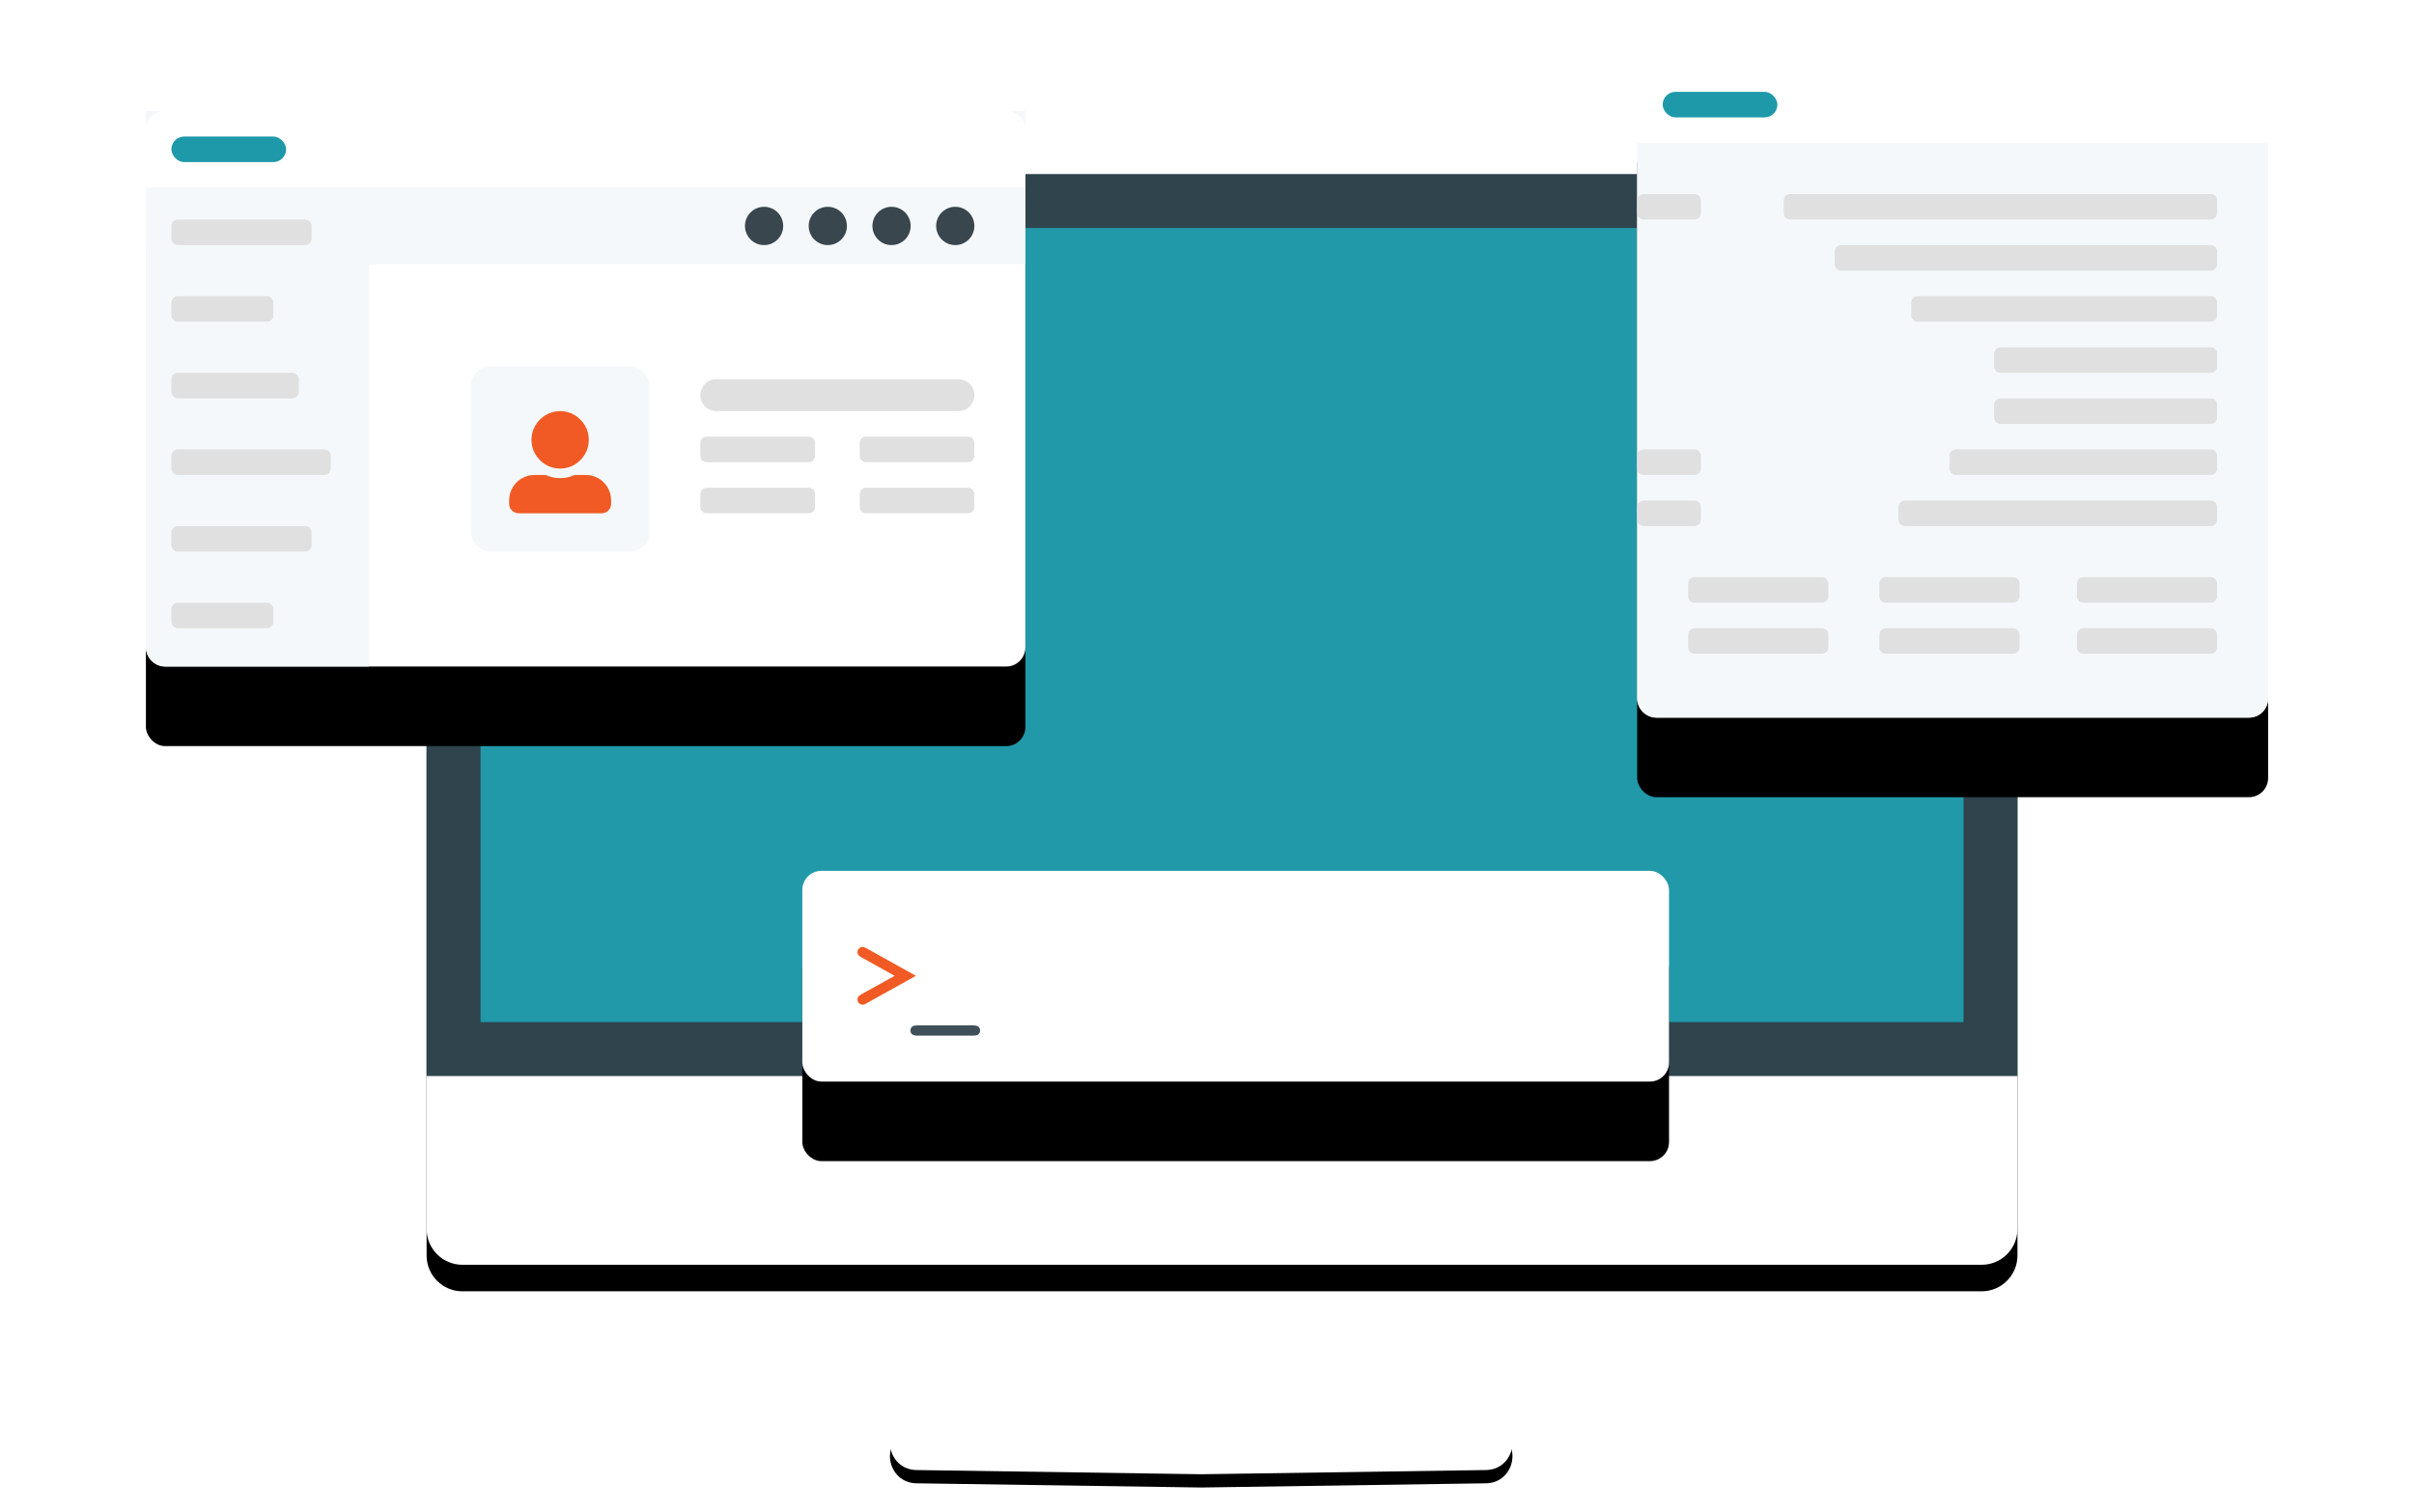 <?xml version="1.0" encoding="UTF-8"?>
<svg width="182px" height="114px" viewBox="0 0 182 114" version="1.1" xmlns="http://www.w3.org/2000/svg" xmlns:xlink="http://www.w3.org/1999/xlink">
    <!-- Generator: sketchtool 63.1 (101010) - https://sketch.com -->
    <title>31D98C09-1A81-4A7C-8F3D-E5738CCADDA7</title>
    <desc>Created with sketchtool.</desc>
    <defs>
        <path d="M81.125,94.548 L78.685,92.609 C75.212,89.849 73.173,85.668 73.138,81.232 L73.102,76.802 C73.038,68.741 66.484,62.239 58.423,62.239 L58.423,62.239 L58.423,62.239 C50.362,62.239 43.808,68.741 43.744,76.802 L43.708,81.232 C43.672,85.668 41.633,89.85 38.161,92.609 L35.721,94.548 C34.236,95.727 35.056,98.118 36.951,98.138 L58.423,98.455 L79.895,98.138 C81.79,98.118 82.61,95.727 81.125,94.548" id="path-1"></path>
        <filter x="-7.5%" y="-6.9%" width="114.9%" height="119.3%" filterUnits="objectBoundingBox" id="filter-2">
            <feOffset dx="0" dy="1" in="SourceAlpha" result="shadowOffsetOuter1"></feOffset>
            <feGaussianBlur stdDeviation="1" in="shadowOffsetOuter1" result="shadowBlurOuter1"></feGaussianBlur>
            <feColorMatrix values="0 0 0 0 0   0 0 0 0 0   0 0 0 0 0  0 0 0 0.16 0" type="matrix" in="shadowBlurOuter1"></feColorMatrix>
        </filter>
        <path d="M117.262,82.662 L2.722,82.662 C1.231,82.662 0.022,81.453 0.022,79.962 L0.022,3.057 C0.022,1.602 1.202,0.422 2.657,0.422 L117.327,0.422 C118.782,0.422 119.962,1.602 119.962,3.057 L119.962,79.962 C119.962,81.453 118.753,82.662 117.262,82.662" id="path-3"></path>
        <filter x="-5.8%" y="-6.1%" width="111.7%" height="117.0%" filterUnits="objectBoundingBox" id="filter-4">
            <feOffset dx="0" dy="2" in="SourceAlpha" result="shadowOffsetOuter1"></feOffset>
            <feGaussianBlur stdDeviation="2" in="shadowOffsetOuter1" result="shadowBlurOuter1"></feGaussianBlur>
            <feColorMatrix values="0 0 0 0 0   0 0 0 0 0   0 0 0 0 0  0 0 0 0.16 0" type="matrix" in="shadowBlurOuter1"></feColorMatrix>
        </filter>
        <rect id="path-5" x="0" y="0" width="47.568" height="49.108" rx="1.44"></rect>
        <filter x="-41.0%" y="-27.5%" width="182.0%" height="179.4%" filterUnits="objectBoundingBox" id="filter-6">
            <feOffset dx="0" dy="6" in="SourceAlpha" result="shadowOffsetOuter1"></feOffset>
            <feGaussianBlur stdDeviation="5.5" in="shadowOffsetOuter1" result="shadowBlurOuter1"></feGaussianBlur>
            <feColorMatrix values="0 0 0 0 0   0 0 0 0 0   0 0 0 0 0  0 0 0 0.16 0" type="matrix" in="shadowBlurOuter1"></feColorMatrix>
        </filter>
        <rect id="path-7" x="0" y="0" width="65.345" height="15.888" rx="1.44"></rect>
        <filter x="-29.8%" y="-85.0%" width="159.7%" height="345.5%" filterUnits="objectBoundingBox" id="filter-8">
            <feOffset dx="0" dy="6" in="SourceAlpha" result="shadowOffsetOuter1"></feOffset>
            <feGaussianBlur stdDeviation="5.5" in="shadowOffsetOuter1" result="shadowBlurOuter1"></feGaussianBlur>
            <feColorMatrix values="0 0 0 0 0   0 0 0 0 0   0 0 0 0 0  0 0 0 0.16 0" type="matrix" in="shadowBlurOuter1"></feColorMatrix>
        </filter>
        <rect id="path-9" x="0" y="0" width="66.306" height="41.886" rx="1.44"></rect>
        <filter x="-29.4%" y="-32.2%" width="158.8%" height="193.1%" filterUnits="objectBoundingBox" id="filter-10">
            <feOffset dx="0" dy="6" in="SourceAlpha" result="shadowOffsetOuter1"></feOffset>
            <feGaussianBlur stdDeviation="5.5" in="shadowOffsetOuter1" result="shadowBlurOuter1"></feGaussianBlur>
            <feColorMatrix values="0 0 0 0 0   0 0 0 0 0   0 0 0 0 0  0 0 0 0.16 0" type="matrix" in="shadowBlurOuter1"></feColorMatrix>
        </filter>
    </defs>
    <g id="Page-1" stroke="none" stroke-width="1" fill="none" fill-rule="evenodd">
        <g id="CC-HubSpot-Agency-2" transform="translate(-950, -1200)">
            <g id="Group" transform="translate(688, 899)">
                <g id="Marketing-Sales-Tech" transform="translate(238, 289)">
                    <g id="marketing_and_sales_technology_graphic" transform="translate(35, 17)">
                        <g id="computer" transform="translate(21.141, 7.703)">
                            <g id="Fill-1" fill-rule="nonzero">
                                <use fill="black" fill-opacity="1" filter="url(#filter-2)" xlink:href="#path-1"></use>
                                <use fill="#FFFFFF" xlink:href="#path-1"></use>
                            </g>
                            <g id="Fill-5" fill-rule="nonzero">
                                <use fill="black" fill-opacity="1" filter="url(#filter-4)" xlink:href="#path-3"></use>
                                <use fill="#FFFFFF" xlink:href="#path-3"></use>
                            </g>
                            <path d="M119.962,68.429 L0.022,68.429 L0.022,3.057 C0.022,1.602 1.202,0.422 2.657,0.422 L117.327,0.422 C118.782,0.422 119.962,1.602 119.962,3.057 L119.962,68.429 Z" id="Fill-9" fill="#2F444D"></path>
                            <polygon id="Fill-11" fill="#2199A9" points="4.089 64.362 115.896 64.362 115.896 4.489 4.089 4.489"></polygon>
                        </g>
                        <g id="page" transform="translate(112.432, 0)" fill-rule="nonzero">
                            <g id="Rectangle">
                                <use fill="black" fill-opacity="1" filter="url(#filter-6)" xlink:href="#path-5"></use>
                                <use fill="#FFFFFF" xlink:href="#path-5"></use>
                            </g>
                            <path d="M1.44,0 L46.128,0 C46.923,-4.16220442e-15 47.568,0.645 47.568,1.44 L47.568,5.777 L47.568,5.777 L0,5.777 L0,1.44 C-9.73949382e-17,0.645 0.645,3.68137012e-16 1.44,0 Z" id="Rectangle" fill="#FFFFFF"></path>
                            <path d="M0,5.777 L47.568,5.777 L47.568,47.668 C47.568,48.463 46.923,49.108 46.128,49.108 L1.44,49.108 C0.645,49.108 -1.24649667e-16,48.463 0,47.668 L0,5.777 L0,5.777 Z" id="Rectangle" fill="#F5F8FA"></path>
                            <path d="M0.48,9.629 L4.325,9.629 C4.59,9.629 4.805,9.844 4.805,10.109 L4.805,11.075 C4.805,11.34 4.59,11.555 4.325,11.555 L0.48,11.555 C0.215,11.555 1.50191552e-16,11.34 0,11.075 L0,10.109 C-3.24649794e-17,9.844 0.215,9.629 0.48,9.629 Z" id="Rectangle" fill="#E0E0E0"></path>
                            <path d="M0.48,28.887 L4.325,28.887 C4.59,28.887 4.805,29.102 4.805,29.367 L4.805,30.333 C4.805,30.598 4.59,30.813 4.325,30.813 L0.48,30.813 C0.215,30.813 1.50191552e-16,30.598 0,30.333 L0,29.367 C-3.24649794e-17,29.102 0.215,28.887 0.48,28.887 Z" id="Rectangle" fill="#E0E0E0"></path>
                            <path d="M0.48,32.738 L4.325,32.738 C4.59,32.738 4.805,32.953 4.805,33.218 L4.805,34.184 C4.805,34.449 4.59,34.664 4.325,34.664 L0.48,34.664 C0.215,34.664 1.50191552e-16,34.449 0,34.184 L0,33.218 C-3.24649794e-17,32.953 0.215,32.738 0.48,32.738 Z" id="Rectangle" fill="#E0E0E0"></path>
                            <path d="M4.324,38.516 L13.934,38.516 C14.2,38.516 14.414,38.731 14.414,38.996 L14.414,39.962 C14.414,40.227 14.2,40.442 13.934,40.442 L4.324,40.442 C4.059,40.442 3.844,40.227 3.844,39.962 L3.844,38.996 C3.844,38.731 4.059,38.516 4.324,38.516 Z" id="Rectangle" fill="#E0E0E0"></path>
                            <path d="M18.738,38.516 L28.349,38.516 C28.614,38.516 28.829,38.731 28.829,38.996 L28.829,39.962 C28.829,40.227 28.614,40.442 28.349,40.442 L18.738,40.442 C18.473,40.442 18.258,40.227 18.258,39.962 L18.258,38.996 C18.258,38.731 18.473,38.516 18.738,38.516 Z" id="Rectangle" fill="#E0E0E0"></path>
                            <path d="M33.633,38.516 L43.244,38.516 C43.509,38.516 43.724,38.731 43.724,38.996 L43.724,39.962 C43.724,40.227 43.509,40.442 43.244,40.442 L33.633,40.442 C33.368,40.442 33.153,40.227 33.153,39.962 L33.153,38.996 C33.153,38.731 33.368,38.516 33.633,38.516 Z" id="Rectangle" fill="#E0E0E0"></path>
                            <path d="M4.324,42.367 L13.934,42.367 C14.2,42.367 14.414,42.582 14.414,42.847 L14.414,43.813 C14.414,44.078 14.2,44.293 13.934,44.293 L4.324,44.293 C4.059,44.293 3.844,44.078 3.844,43.813 L3.844,42.847 C3.844,42.582 4.059,42.367 4.324,42.367 Z" id="Rectangle" fill="#E0E0E0"></path>
                            <path d="M18.738,42.367 L28.349,42.367 C28.614,42.367 28.829,42.582 28.829,42.847 L28.829,43.813 C28.829,44.078 28.614,44.293 28.349,44.293 L18.738,44.293 C18.473,44.293 18.258,44.078 18.258,43.813 L18.258,42.847 C18.258,42.582 18.473,42.367 18.738,42.367 Z" id="Rectangle" fill="#E0E0E0"></path>
                            <path d="M33.633,42.367 L43.244,42.367 C43.509,42.367 43.724,42.582 43.724,42.847 L43.724,43.813 C43.724,44.078 43.509,44.293 43.244,44.293 L33.633,44.293 C33.368,44.293 33.153,44.078 33.153,43.813 L33.153,42.847 C33.153,42.582 33.368,42.367 33.633,42.367 Z" id="Rectangle" fill="#E0E0E0"></path>
                            <path d="M11.531,9.629 L43.244,9.629 C43.509,9.629 43.724,9.844 43.724,10.109 L43.724,11.075 C43.724,11.34 43.509,11.555 43.244,11.555 L11.531,11.555 C11.266,11.555 11.051,11.34 11.051,11.075 L11.051,10.109 C11.051,9.844 11.266,9.629 11.531,9.629 Z" id="Rectangle" fill="#E0E0E0"></path>
                            <path d="M21.141,17.332 L43.244,17.332 C43.509,17.332 43.724,17.547 43.724,17.812 L43.724,18.778 C43.724,19.043 43.509,19.258 43.244,19.258 L21.141,19.258 C20.876,19.258 20.661,19.043 20.661,18.778 L20.661,17.812 C20.661,17.547 20.876,17.332 21.141,17.332 Z" id="Rectangle" fill="#E0E0E0"></path>
                            <path d="M27.387,21.184 L43.244,21.184 C43.509,21.184 43.724,21.399 43.724,21.664 L43.724,22.63 C43.724,22.895 43.509,23.11 43.244,23.11 L27.387,23.11 C27.122,23.11 26.907,22.895 26.907,22.63 L26.907,21.664 C26.907,21.399 27.122,21.184 27.387,21.184 Z" id="Rectangle" fill="#E0E0E0"></path>
                            <path d="M27.387,25.035 L43.244,25.035 C43.509,25.035 43.724,25.25 43.724,25.515 L43.724,26.481 C43.724,26.746 43.509,26.961 43.244,26.961 L27.387,26.961 C27.122,26.961 26.907,26.746 26.907,26.481 L26.907,25.515 C26.907,25.25 27.122,25.035 27.387,25.035 Z" id="Rectangle" fill="#E0E0E0"></path>
                            <path d="M24.024,28.887 L43.244,28.887 C43.509,28.887 43.724,29.102 43.724,29.367 L43.724,30.333 C43.724,30.598 43.509,30.813 43.244,30.813 L24.024,30.813 C23.758,30.813 23.544,30.598 23.544,30.333 L23.544,29.367 C23.544,29.102 23.758,28.887 24.024,28.887 Z" id="Rectangle" fill="#E0E0E0"></path>
                            <path d="M20.18,32.738 L43.244,32.738 C43.509,32.738 43.724,32.953 43.724,33.218 L43.724,34.184 C43.724,34.449 43.509,34.664 43.244,34.664 L20.18,34.664 C19.915,34.664 19.7,34.449 19.7,34.184 L19.7,33.218 C19.7,32.953 19.915,32.738 20.18,32.738 Z" id="Rectangle" fill="#E0E0E0"></path>
                            <path d="M15.375,13.481 L43.244,13.481 C43.509,13.481 43.724,13.695 43.724,13.961 L43.724,14.926 C43.724,15.191 43.509,15.406 43.244,15.406 L15.375,15.406 C15.11,15.406 14.895,15.191 14.895,14.926 L14.895,13.961 C14.895,13.695 15.11,13.481 15.375,13.481 Z" id="Rectangle" fill="#E0E0E0"></path>
                            <rect id="Rectangle" fill="#1E99A9" x="1.922" y="1.926" width="8.649" height="1.926" rx="0.963"></rect>
                        </g>
                        <g id="dev" transform="translate(49.489, 60.662)">
                            <g id="Rectangle" fill-rule="nonzero">
                                <use fill="black" fill-opacity="1" filter="url(#filter-8)" xlink:href="#path-7"></use>
                                <use fill="#FFFFFF" xlink:href="#path-7"></use>
                            </g>
                            <path d="M12.894,12.424 L8.667,12.424 C8.482,12.424 8.35,12.389 8.271,12.318 C8.193,12.248 8.153,12.155 8.153,12.04 C8.153,11.925 8.193,11.831 8.271,11.76 C8.35,11.688 8.482,11.653 8.667,11.653 L12.894,11.653 C13.077,11.653 13.208,11.688 13.286,11.76 C13.365,11.831 13.405,11.925 13.405,12.04 C13.405,12.153 13.366,12.245 13.288,12.316 C13.211,12.388 13.079,12.424 12.894,12.424 Z" id="Path" fill="#3F5059"></path>
                            <path d="M6.963,7.914 L4.471,6.53 C4.346,6.459 4.262,6.397 4.221,6.342 C4.18,6.286 4.159,6.216 4.159,6.131 C4.159,6.023 4.198,5.93 4.276,5.853 C4.353,5.775 4.444,5.736 4.55,5.736 C4.615,5.736 4.715,5.772 4.85,5.845 L8.562,7.914 L4.85,9.983 C4.715,10.058 4.615,10.095 4.55,10.095 C4.444,10.095 4.353,10.056 4.276,9.979 C4.198,9.901 4.159,9.807 4.159,9.697 C4.159,9.611 4.18,9.541 4.221,9.486 C4.262,9.431 4.346,9.368 4.471,9.298 L6.963,7.914 Z" id="Path" fill="#F15A24"></path>
                        </g>
                        <g id="sales" transform="translate(0, 3.37)" fill-rule="nonzero">
                            <g id="Rectangle">
                                <use fill="black" fill-opacity="1" filter="url(#filter-10)" xlink:href="#path-9"></use>
                                <use fill="#FFFFFF" xlink:href="#path-9"></use>
                            </g>
                            <rect id="Rectangle" fill="#F5F8FA" x="24.505" y="19.258" width="13.453" height="13.962" rx="1.44"></rect>
                            <path d="M43.005,20.221 L61.259,20.221 C61.924,20.221 62.462,20.76 62.462,21.424 C62.462,22.089 61.924,22.628 61.259,22.628 L43.005,22.628 C42.341,22.628 41.802,22.089 41.802,21.424 C41.802,20.76 42.341,20.221 43.005,20.221 Z" id="Rectangle" fill="#E0E0E0"></path>
                            <path d="M42.282,24.554 L49.97,24.554 C50.236,24.554 50.45,24.769 50.45,25.034 L50.45,26 C50.45,26.265 50.236,26.48 49.97,26.48 L42.282,26.48 C42.017,26.48 41.802,26.265 41.802,26 L41.802,25.034 C41.802,24.769 42.017,24.554 42.282,24.554 Z" id="Rectangle" fill="#E0E0E0"></path>
                            <path d="M54.294,24.554 L61.982,24.554 C62.248,24.554 62.462,24.769 62.462,25.034 L62.462,26 C62.462,26.265 62.248,26.48 61.982,26.48 L54.294,26.48 C54.029,26.48 53.814,26.265 53.814,26 L53.814,25.034 C53.814,24.769 54.029,24.554 54.294,24.554 Z" id="Rectangle" fill="#E0E0E0"></path>
                            <path d="M42.282,28.405 L49.97,28.405 C50.236,28.405 50.45,28.62 50.45,28.885 L50.45,29.851 C50.45,30.116 50.236,30.331 49.97,30.331 L42.282,30.331 C42.017,30.331 41.802,30.116 41.802,29.851 L41.802,28.885 C41.802,28.62 42.017,28.405 42.282,28.405 Z" id="Rectangle" fill="#E0E0E0"></path>
                            <path d="M54.294,28.405 L61.982,28.405 C62.248,28.405 62.462,28.62 62.462,28.885 L62.462,29.851 C62.462,30.116 62.248,30.331 61.982,30.331 L54.294,30.331 C54.029,30.331 53.814,30.116 53.814,29.851 L53.814,28.885 C53.814,28.62 54.029,28.405 54.294,28.405 Z" id="Rectangle" fill="#E0E0E0"></path>
                            <path d="M31.231,26.961 C30.841,26.961 30.48,26.863 30.15,26.668 C29.82,26.472 29.557,26.209 29.362,25.878 C29.167,25.547 29.069,25.186 29.069,24.795 C29.069,24.403 29.167,24.042 29.362,23.711 C29.557,23.38 29.82,23.117 30.15,22.921 C30.48,22.726 30.841,22.628 31.231,22.628 C31.622,22.628 31.982,22.726 32.312,22.921 C32.643,23.117 32.905,23.38 33.101,23.711 C33.296,24.042 33.393,24.403 33.393,24.795 C33.393,25.186 33.296,25.547 33.101,25.878 C32.905,26.209 32.643,26.472 32.312,26.668 C31.982,26.863 31.622,26.961 31.231,26.961 Z M33.153,27.443 C33.504,27.443 33.826,27.528 34.122,27.698 C34.417,27.869 34.65,28.102 34.82,28.398 C34.99,28.694 35.075,29.017 35.075,29.368 L35.075,29.609 C35.075,29.81 35.005,29.98 34.865,30.121 C34.725,30.261 34.555,30.331 34.354,30.331 L28.108,30.331 C27.908,30.331 27.738,30.261 27.598,30.121 C27.457,29.98 27.387,29.81 27.387,29.609 L27.387,29.368 C27.387,29.017 27.472,28.694 27.643,28.398 C27.813,28.102 28.046,27.869 28.341,27.698 C28.636,27.528 28.959,27.443 29.309,27.443 L30.135,27.443 C30.485,27.603 30.851,27.683 31.231,27.683 C31.612,27.683 31.977,27.603 32.327,27.443 L33.153,27.443 Z" id="" fill="#F15A24"></path>
                            <path d="M-1.98951954e-14,-5.68434155e-15 L16.817,-5.68434155e-15 L16.817,41.886 L1.44,41.886 C0.645,41.886 -1.97978005e-14,41.241 -1.98951954e-14,40.446 L-1.98951954e-14,-5.68434155e-15 L-1.98951954e-14,-5.68434155e-15 Z" id="Rectangle" fill="#F5F8FA"></path>
                            <path d="M2.27373662e-14,0 L66.306,0 L66.306,11.555 L1.44,11.555 C0.645,11.555 2.28347611e-14,10.91 2.27373662e-14,10.115 L2.27373662e-14,0 L2.27373662e-14,0 Z" id="Rectangle" fill="#F5F8FA"></path>
                            <path d="M1.44,0 L64.866,0 C65.662,-1.46092407e-16 66.306,0.645 66.306,1.44 L66.306,5.777 L66.306,5.777 L4.54747324e-14,5.777 L4.54747324e-14,1.44 C4.53773374e-14,0.645 0.645,1.46092407e-16 1.44,0 Z" id="Rectangle" fill="#FFFFFF"></path>
                            <rect id="Rectangle" fill="#1E99A9" x="1.922" y="1.926" width="8.649" height="1.926" rx="0.963"></rect>
                            <ellipse id="Oval" fill="#39464E" cx="46.607" cy="8.666" rx="1.441" ry="1.444"></ellipse>
                            <ellipse id="Oval" fill="#39464E" cx="51.411" cy="8.666" rx="1.441" ry="1.444"></ellipse>
                            <ellipse id="Oval" fill="#39464E" cx="56.216" cy="8.666" rx="1.441" ry="1.444"></ellipse>
                            <ellipse id="Oval" fill="#39464E" cx="61.021" cy="8.666" rx="1.441" ry="1.444"></ellipse>
                            <rect id="Rectangle" fill="#E0E0E0" x="1.922" y="8.185" width="10.571" height="1.926" rx="0.48"></rect>
                            <rect id="Rectangle" fill="#E0E0E0" x="1.922" y="13.962" width="7.688" height="1.926" rx="0.48"></rect>
                            <rect id="Rectangle" fill="#E0E0E0" x="1.922" y="37.071" width="7.688" height="1.926" rx="0.48"></rect>
                            <rect id="Rectangle" fill="#E0E0E0" x="1.922" y="19.739" width="9.61" height="1.926" rx="0.48"></rect>
                            <path d="M2.402,25.517 L13.454,25.517 C13.719,25.517 13.934,25.732 13.934,25.997 L13.934,26.963 C13.934,27.228 13.719,27.443 13.454,27.443 L2.402,27.443 C2.137,27.443 1.922,27.228 1.922,26.963 L1.922,25.997 C1.922,25.732 2.137,25.517 2.402,25.517 Z" id="Rectangle" fill="#E0E0E0"></path>
                            <path d="M2.402,31.294 L12.012,31.294 C12.278,31.294 12.492,31.509 12.492,31.774 L12.492,32.74 C12.492,33.005 12.278,33.22 12.012,33.22 L2.402,33.22 C2.137,33.22 1.922,33.005 1.922,32.74 L1.922,31.774 C1.922,31.509 2.137,31.294 2.402,31.294 Z" id="Rectangle" fill="#E0E0E0"></path>
                        </g>
                    </g>
                </g>
            </g>
        </g>
    </g>
</svg>